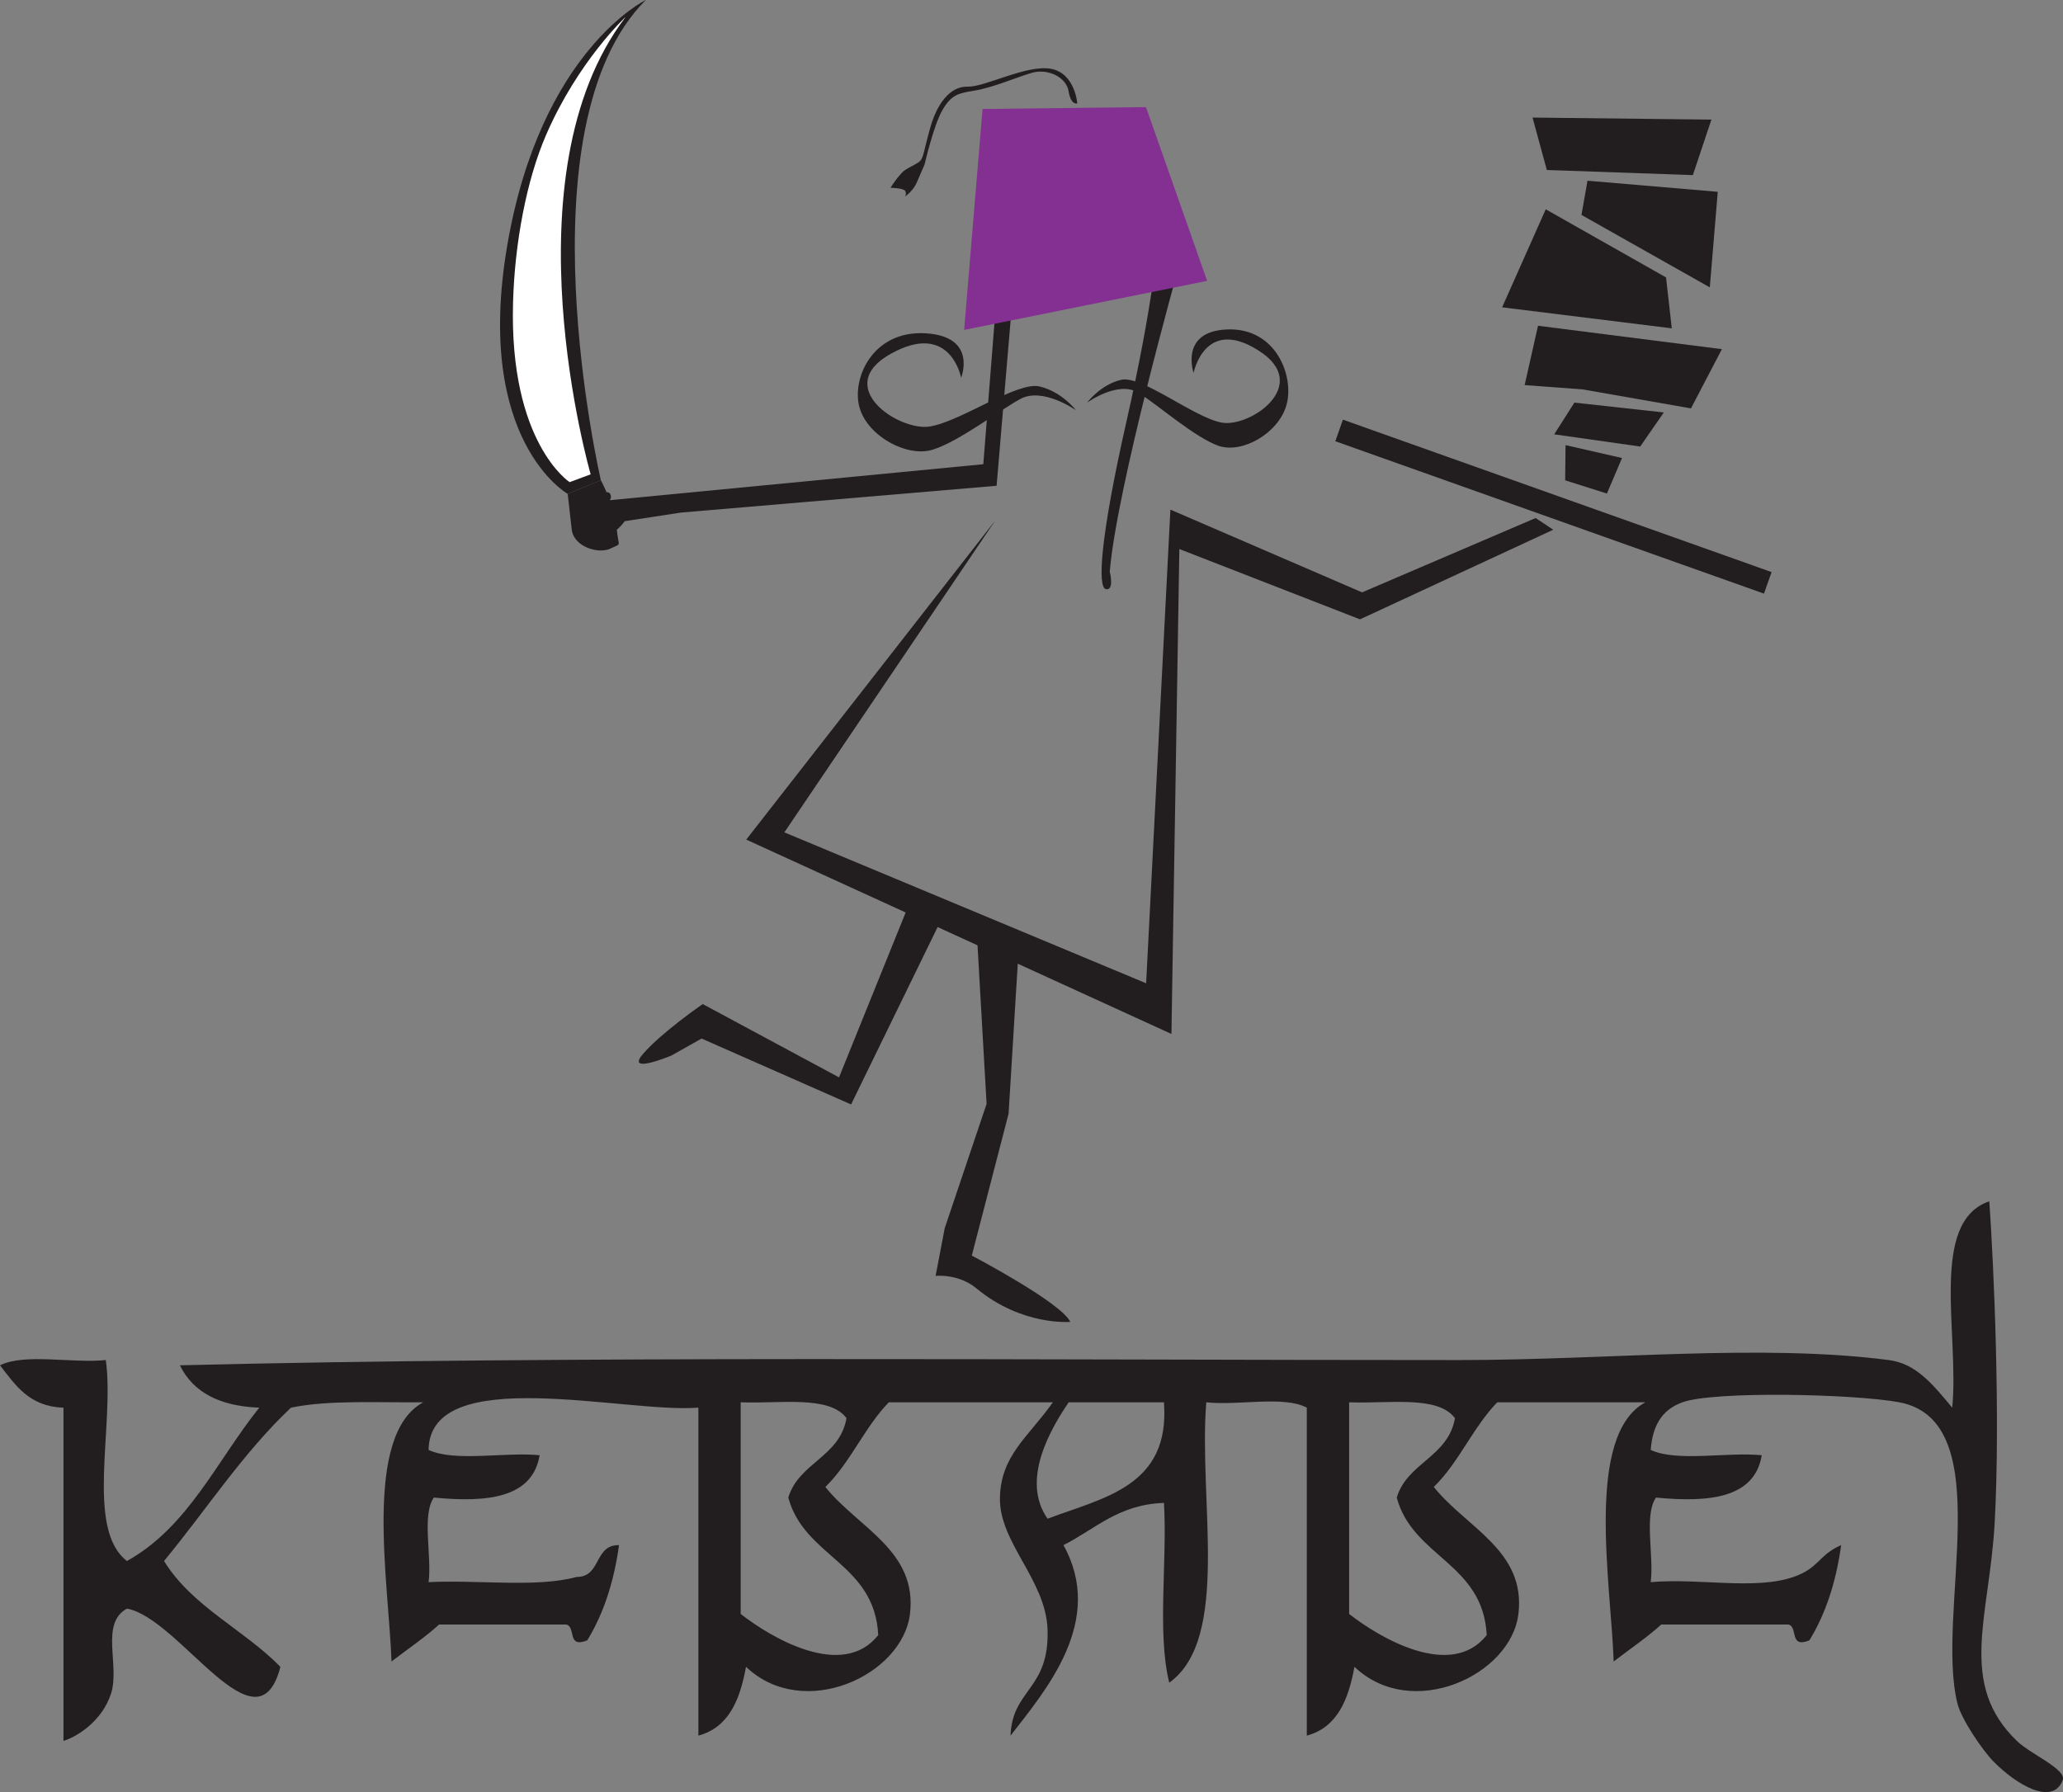 <?xml version="1.0" encoding="UTF-8"?>
<svg xmlns="http://www.w3.org/2000/svg" xmlns:xlink="http://www.w3.org/1999/xlink" width="340.88pt" height="296.17pt" viewBox="0 0 340.88 296.17" version="1.1">
<rect x="0" y="0" width="340.88" height="296.17" fill="#808080" stroke="none"/>
<defs>
<clipPath id="clip1">
  <path d="M 0 198 L 340.879 198 L 340.879 296.172 L 0 296.172 Z M 0 198 "/>
</clipPath>
</defs>
<g id="surface1">
<path style=" stroke:none;fill-rule:nonzero;fill:rgb(13.3%,11.8%,12.199%);fill-opacity:1;" d="M 164.562 50.301 L 162.477 76.719 L 96.992 83.027 L 94.465 87.473 L 112.547 84.707 L 164.672 80.281 L 167.434 47.719 "/>
<path style=" stroke:none;fill-rule:nonzero;fill:rgb(13.3%,11.8%,12.199%);fill-opacity:1;" d="M 99.281 79.363 C 99.281 79.363 85.738 20.973 106.711 -0.004 C 106.711 -0.004 89.285 8.387 83.801 40.648 C 78.32 72.906 93.805 81.621 93.805 81.621 "/>
<path style=" stroke:none;fill-rule:nonzero;fill:rgb(100%,100%,100%);fill-opacity:1;" d="M 97.598 78.391 C 97.598 78.391 83.324 29.016 103.387 2.789 C 103.387 2.789 95.582 10 90.25 22.258 C 86.973 29.801 85.039 40.273 84.773 50.004 C 84.125 73.234 94.121 79.68 94.121 79.68 "/>
<path style=" stroke:none;fill-rule:nonzero;fill:rgb(13.3%,11.8%,12.199%);fill-opacity:1;" d="M 99.281 79.363 C 99.281 79.363 101.543 83.551 101.867 87.105 C 102.195 90.648 102.836 89.68 100.895 90.648 C 98.965 91.609 94.789 90.426 94.465 87.473 C 94.121 84.523 93.805 81.621 93.805 81.621 "/>
<path style=" stroke:none;fill-rule:nonzero;fill:rgb(13.3%,11.8%,12.199%);fill-opacity:1;" d="M 98.641 80.969 L 100.258 89.039 C 100.258 89.039 98.004 88.711 96.703 86.137 C 95.414 83.547 95.414 81.938 95.414 81.938 "/>
<path style=" stroke:none;fill-rule:nonzero;fill:rgb(13.3%,11.8%,12.199%);fill-opacity:1;" d="M 96.074 83.16 C 96.074 83.16 100.043 80.727 100.719 81.5 C 101.391 82.27 100.383 83.16 100.383 83.16 C 100.383 83.16 103.164 83.16 102.402 84.277 L 101.645 85.395 C 101.645 85.395 104.176 84.723 103.418 85.848 C 102.66 86.961 101.391 88.527 99.617 88.086 C 97.848 87.637 96.074 87.859 96.074 83.16 "/>
<path style=" stroke:none;fill-rule:nonzero;fill:rgb(13.3%,11.8%,12.199%);fill-opacity:1;" d="M 178.004 17.086 C 178.004 17.086 177.637 12.07 173.621 11.363 C 169.609 10.656 162.742 14.414 159.867 14.324 C 156.984 14.23 154.812 17.164 153.711 21.102 C 152.598 25.047 152.621 26.109 151.945 26.684 C 151.262 27.258 149.73 27.812 149.086 28.488 C 147.953 29.676 147.145 31.031 147.145 31.031 C 147.145 31.031 149.328 31.074 149.586 31.578 C 149.84 32.086 149.539 32.492 149.539 32.492 C 149.539 32.492 150.855 31.566 151.426 30.285 C 151.996 29 152.777 27.172 152.777 27.172 C 152.777 27.172 154.273 20.633 155.754 18.133 C 157.23 15.621 158.402 15.406 160.914 14.996 C 163.996 14.504 167.746 12.855 170.418 12.055 C 173.102 11.258 176.188 12.719 176.57 15.094 C 176.965 17.469 178.004 17.086 178.004 17.086 "/>
<g clip-path="url(#clip1)" clip-rule="nonzero">
<path style=" stroke:none;fill-rule:evenodd;fill:rgb(13.3%,11.8%,12.199%);fill-opacity:1;" d="M 230.789 247.496 C 233.438 257.367 245.047 258.305 245.66 270.227 C 239.77 277.676 227.918 270.652 222.926 266.73 L 222.926 231.75 C 229.363 232.02 237.562 230.539 240.41 234.375 C 239.277 240.824 232.559 241.684 230.789 247.496 M 173.094 250.992 C 168.617 244.598 173.621 236.125 176.586 231.75 L 192.324 231.75 C 193.383 245.641 182.402 247.48 173.094 250.992 M 130.254 247.496 C 132.91 257.367 144.516 258.305 145.117 270.227 C 139.23 277.676 127.391 270.652 122.387 266.73 L 122.387 231.75 C 128.828 232.02 137.02 230.539 139.871 234.375 C 138.746 240.824 132.02 241.684 130.254 247.496 M 333.344 287.797 C 323.43 278.328 328.695 267.336 329.578 251.859 C 330.555 234.555 329.48 209.566 328.703 198.531 C 318.711 201.949 323.77 220.418 322.578 232.637 C 319.234 228.621 316.547 225.344 312.094 224.77 C 290.77 222.027 265.77 224.77 241.277 224.77 C 172.16 224.77 93.484 224.055 29.723 225.637 C 31.922 230.141 36.363 232.398 42.84 232.637 C 35.844 241.379 31.094 252.359 20.98 257.98 C 14.039 252.688 18.969 235.523 17.484 224.77 C 11.938 225.344 4.09 223.605 0 225.637 C 2.547 228.914 4.84 232.469 10.488 232.637 L 10.488 287.707 C 12.684 287.066 16.918 284.434 18.363 279.836 C 19.824 275.18 16.492 268.293 20.98 265.852 C 29.688 267.41 42.527 290.25 46.332 275.469 C 40.277 269.281 31.781 265.551 27.102 257.98 C 34.086 249.52 40.137 240.129 48.082 232.637 C 54.359 231.336 62.43 231.828 69.934 231.75 C 59.91 237.18 64.246 261.609 64.691 274.59 C 67.316 272.559 70.117 270.695 72.559 268.477 L 93.539 268.477 C 95.227 268.824 93.613 272.477 97.031 271.094 C 99.695 266.758 101.434 261.512 102.285 255.355 C 98.117 255.293 99.391 260.633 95.285 260.613 C 88.66 262.43 78.832 261.055 70.816 261.477 C 71.379 257.098 69.664 250.434 71.684 247.496 C 80.719 248.375 88 247.496 89.164 240.5 C 83.328 239.934 75.191 241.652 70.816 239.625 C 71.016 225.176 103.414 233.625 115.398 232.637 L 115.398 286.84 C 120.445 285.469 122.277 280.891 123.266 275.469 C 132.738 284.484 149.137 276.898 150.359 266.73 C 151.621 256.285 141.785 252.492 136.379 245.746 C 140.508 241.723 142.84 235.895 146.867 231.75 L 173.973 231.75 C 169.945 237.469 165.383 240.48 165.223 247.496 C 165.055 254.926 172.832 261.09 173.094 269.344 C 173.402 279.289 167.242 279.125 166.977 286.84 C 172.871 279.258 182.66 267.844 175.719 255.355 C 180.961 252.734 184.734 248.652 192.324 248.375 C 192.902 257.98 191.164 269.93 193.203 278.09 C 203.375 270.781 198.012 247.93 199.32 231.75 C 204.578 232.336 212.121 230.613 215.93 232.637 L 215.93 286.84 C 220.977 285.469 222.812 280.891 223.801 275.469 C 233.27 284.484 249.672 276.898 250.895 266.73 C 252.152 256.285 242.324 252.492 236.91 245.746 C 241.043 241.723 243.379 235.895 247.398 231.75 L 271.879 231.75 C 261.852 237.18 266.188 261.609 266.637 274.59 C 269.258 272.559 272.055 270.695 274.5 268.477 L 295.48 268.477 C 297.168 268.824 295.559 272.477 298.973 271.094 C 301.637 266.758 303.379 261.512 304.223 255.355 C 300.465 256.996 300.574 259.164 296.359 260.613 C 289.848 262.836 280.918 260.766 272.754 261.477 C 273.32 257.098 271.609 250.434 273.625 247.496 C 282.664 248.375 289.949 247.496 291.105 240.5 C 285.273 239.934 277.137 241.652 272.754 239.625 C 273.062 235.781 274.438 233.047 277.996 231.75 C 283.262 229.852 306.422 230.363 313.836 231.75 C 330.512 234.898 319.691 266.691 323.453 281.59 C 324.102 284.148 327.535 289.215 329.379 291.098 C 333.145 294.949 339.203 298.527 340.836 294.184 C 341.492 292.422 335.555 289.902 333.344 287.797 "/>
</g>
<path style=" stroke:none;fill-rule:nonzero;fill:rgb(13.3%,11.8%,12.199%);fill-opacity:1;" d="M 194.75 44.156 C 194.75 44.156 184.52 80.625 183.371 94.461 C 183.371 94.461 184.176 97.629 182.746 97.367 C 181.312 97.117 181.781 88.863 186.156 69.547 C 190.531 50.207 191.336 40.059 191.336 40.059 "/>
<path style=" stroke:none;fill-rule:nonzero;fill:rgb(13.3%,11.8%,12.199%);fill-opacity:1;" d="M 164.445 86.031 L 123.305 138.758 L 193.562 170.875 L 194.871 90.738 L 224.719 102.355 L 256.652 87.547 L 253.738 85.613 L 225.066 97.898 L 193.391 84.223 L 189.383 162.504 L 129.605 137.562 "/>
<path style=" stroke:none;fill-rule:nonzero;fill:rgb(13.3%,11.8%,12.199%);fill-opacity:1;" d="M 220.641 72.922 L 221.898 69.355 L 292.73 94.547 L 291.473 98.105 Z M 220.641 72.922 "/>
<path style=" stroke:none;fill-rule:nonzero;fill:rgb(51.799%,18.799%,57.3%);fill-opacity:1;" d="M 199.461 46.414 L 189.355 17.699 L 162.355 18.008 L 159.312 54.523 Z M 199.461 46.414 "/>
<path style=" stroke:none;fill-rule:nonzero;fill:rgb(13.3%,11.8%,12.199%);fill-opacity:1;" d="M 168.227 158.355 L 166.652 184.062 L 160.574 207.504 C 160.574 207.504 175.344 215.254 176.848 218.461 C 176.848 218.461 168.895 219.18 161.348 212.93 C 158.34 210.438 154.594 210.863 154.594 210.863 L 156.105 202.961 L 163.02 182.438 L 161.48 155.508 "/>
<path style=" stroke:none;fill-rule:nonzero;fill:rgb(13.3%,11.8%,12.199%);fill-opacity:1;" d="M 155.34 152.363 L 140.629 182.527 L 115.93 171.637 L 110.938 174.445 C 110.938 174.445 103.195 177.695 106.277 174.148 C 109.352 170.59 116.113 165.938 116.113 165.938 L 138.637 178.051 L 150.055 149.793 "/>
<path style=" stroke:none;fill-rule:nonzero;fill:rgb(13.3%,11.8%,12.199%);fill-opacity:1;" d="M 258.621 79.383 L 258.684 73.562 L 268.012 75.695 L 265.52 81.566 Z M 258.621 79.383 "/>
<path style=" stroke:none;fill-rule:nonzero;fill:rgb(13.3%,11.8%,12.199%);fill-opacity:1;" d="M 256.809 71.781 L 271.02 73.797 L 274.918 68.164 L 260.148 66.539 Z M 256.809 71.781 "/>
<path style=" stroke:none;fill-rule:nonzero;fill:rgb(13.3%,11.8%,12.199%);fill-opacity:1;" d="M 261.512 64.355 L 251.926 63.641 L 254.133 53.836 L 284.52 57.703 L 279.406 67.492 "/>
<path style=" stroke:none;fill-rule:nonzero;fill:rgb(13.3%,11.8%,12.199%);fill-opacity:1;" d="M 276.234 54.262 L 248.203 50.789 L 255.41 34.59 L 275.289 45.848 Z M 276.234 54.262 "/>
<path style=" stroke:none;fill-rule:nonzero;fill:rgb(13.3%,11.8%,12.199%);fill-opacity:1;" d="M 261.316 35.52 L 262.309 29.867 L 283.836 31.699 L 282.52 47.492 Z M 261.316 35.52 "/>
<path style=" stroke:none;fill-rule:nonzero;fill:rgb(13.3%,11.8%,12.199%);fill-opacity:1;" d="M 279.719 28.938 L 255.59 28.094 L 253.23 19.43 L 282.785 19.766 Z M 279.719 28.938 "/>
<path style=" stroke:none;fill-rule:nonzero;fill:rgb(13.3%,11.8%,12.199%);fill-opacity:1;" d="M 177.789 67.801 C 177.789 67.801 172.262 63.879 168.523 65.969 C 164.777 68.062 158.207 73.117 154.012 74.344 C 149.82 75.582 143.355 72.078 142.023 67.348 C 140.691 62.629 144.129 54.609 152.859 55.078 C 161.598 55.551 158.812 62.43 158.812 62.43 C 158.812 62.43 157.07 52.992 147.246 58.438 C 137.426 63.871 148.48 71.281 153.594 70.492 C 158.715 69.695 168.094 62.969 171.801 63.875 C 175.504 64.77 177.789 67.801 177.789 67.801 "/>
<path style=" stroke:none;fill-rule:nonzero;fill:rgb(13.3%,11.8%,12.199%);fill-opacity:1;" d="M 179.617 66.555 C 179.617 66.555 184.797 62.777 188.195 64.953 C 191.59 67.137 197.516 72.344 201.348 73.68 C 205.184 75.02 211.219 71.66 212.559 66.969 C 213.906 62.281 210.922 54.188 202.871 54.441 C 194.824 54.699 197.223 61.637 197.223 61.637 C 197.223 61.637 199.051 52.246 207.969 57.938 C 216.887 63.602 206.523 70.754 201.82 69.832 C 197.129 68.922 188.664 61.965 185.227 62.777 C 181.793 63.598 179.617 66.555 179.617 66.555 "/>
</g>
</svg>
